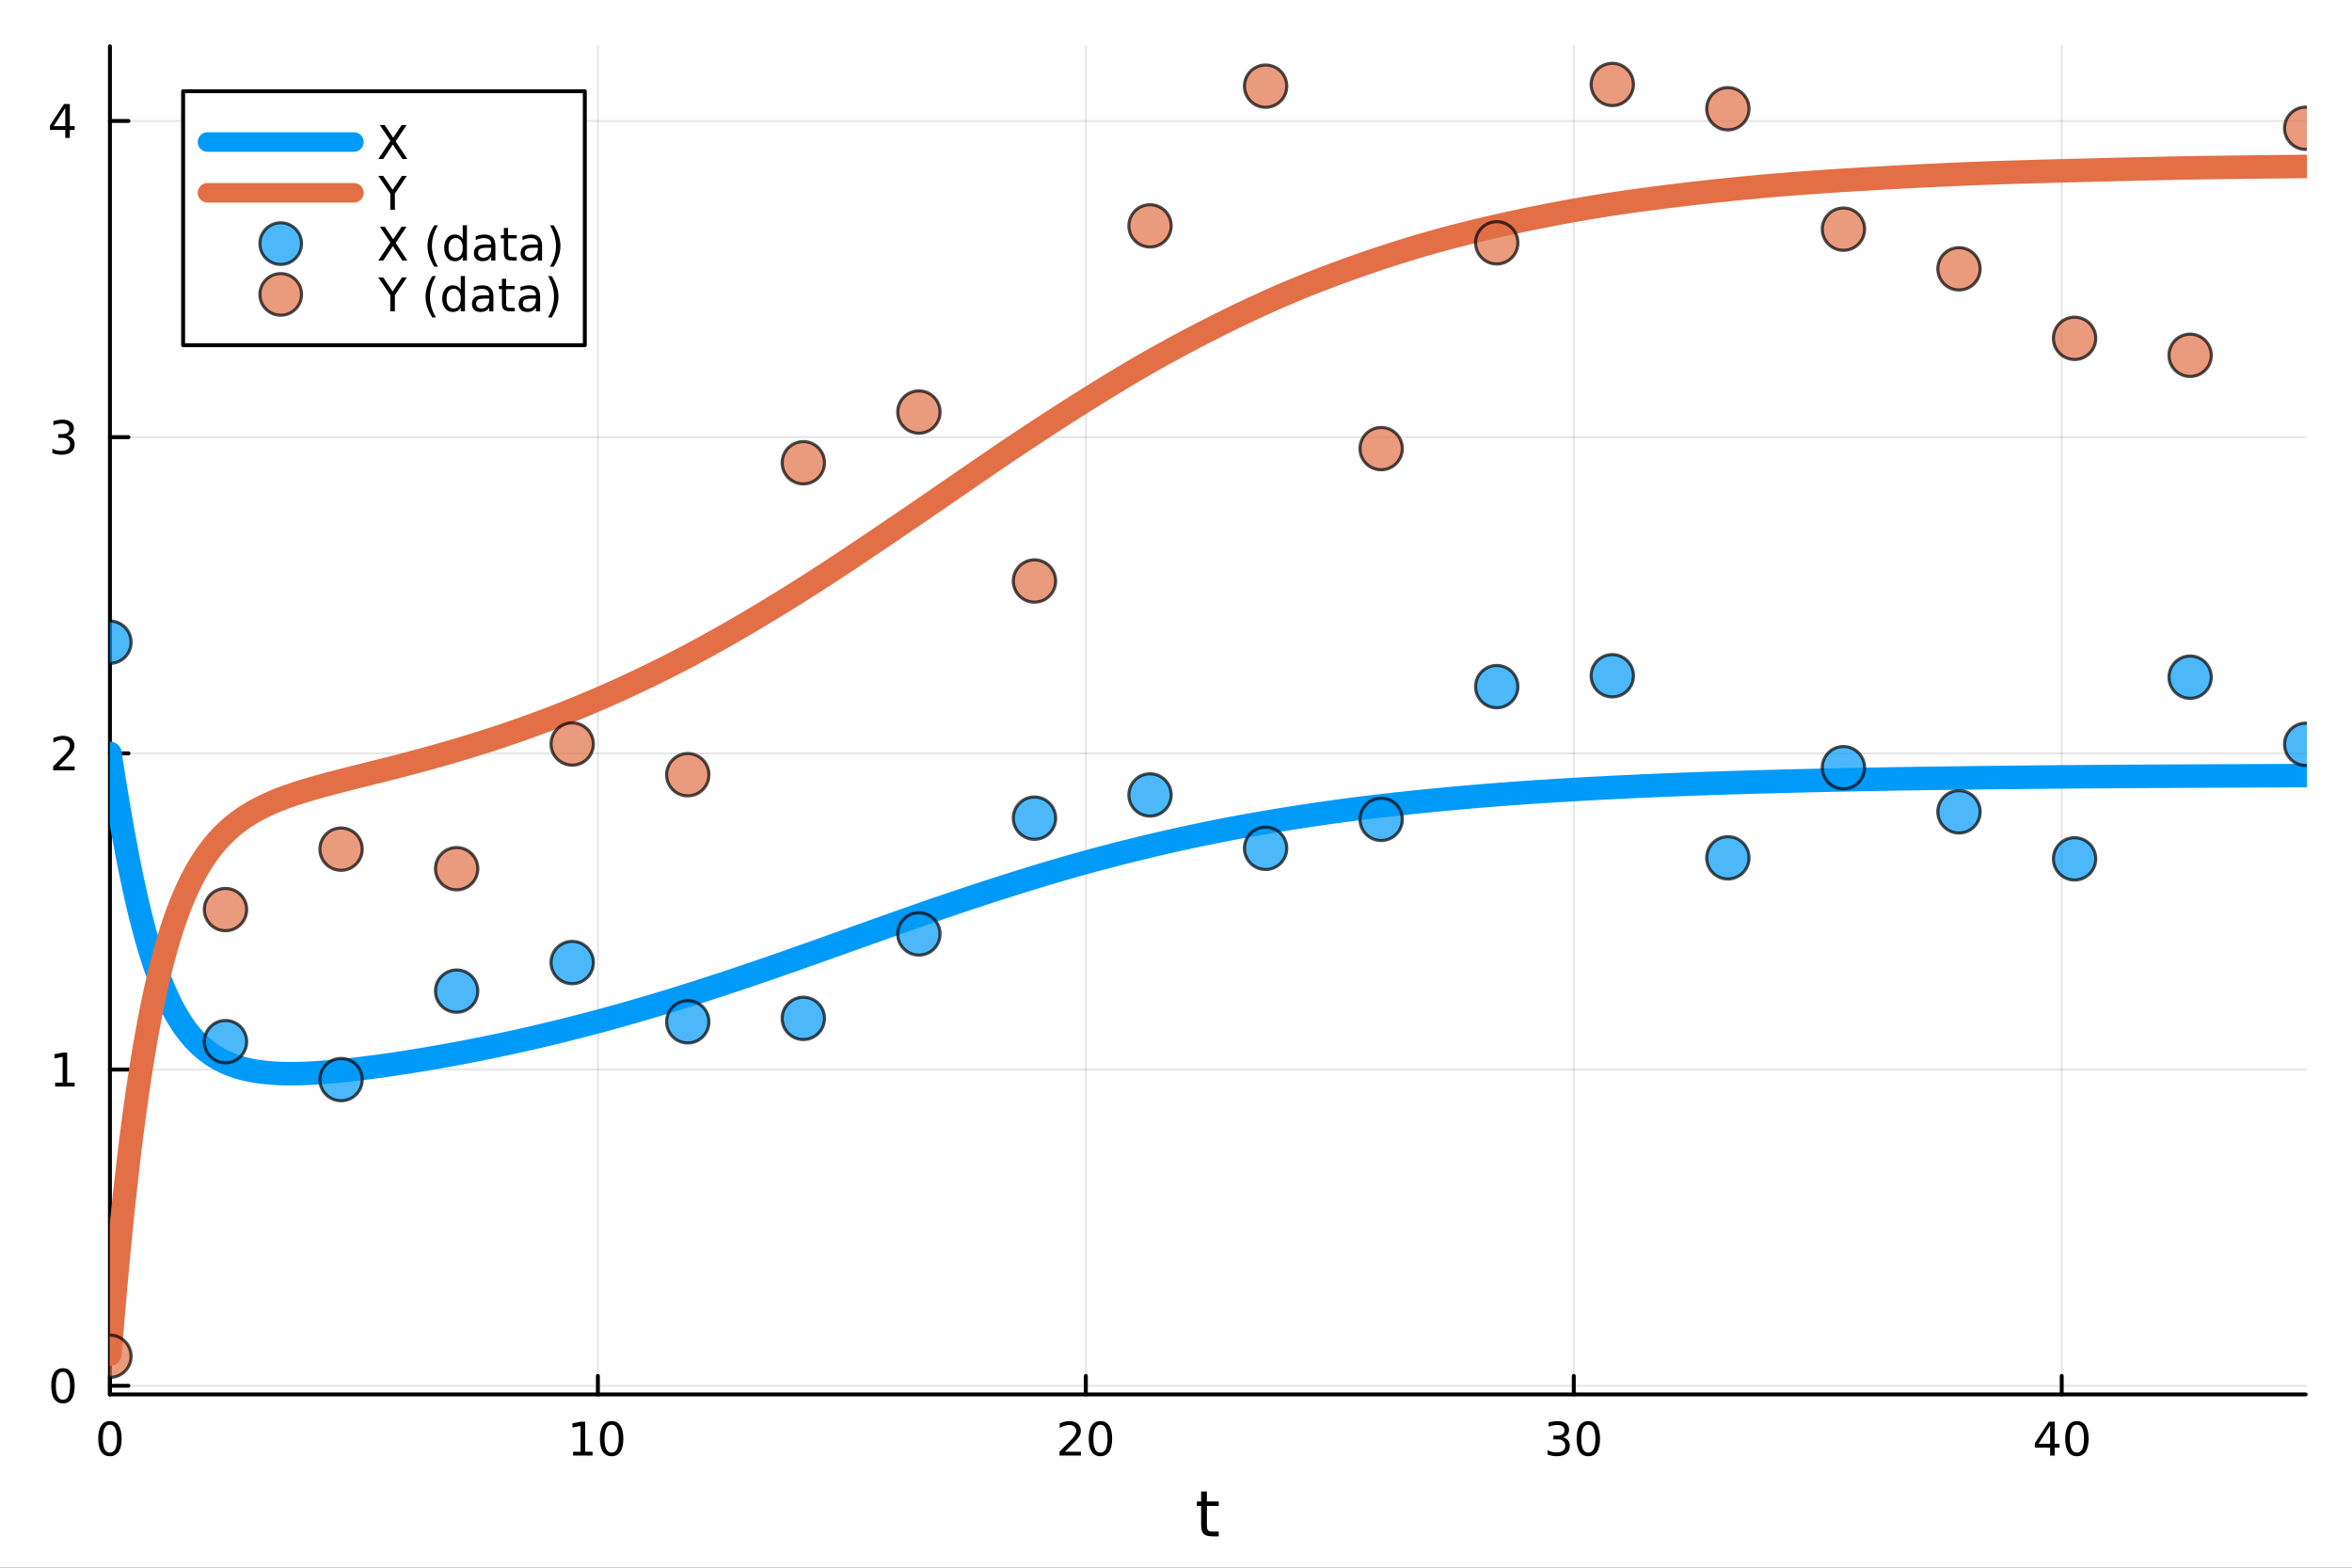 <?xml version="1.0" encoding="utf-8"?>
<svg xmlns="http://www.w3.org/2000/svg" xmlns:xlink="http://www.w3.org/1999/xlink" width="600" height="400" viewBox="0 0 2400 1600">
<rect x="0" y="0" width="2400" height="1600" fill="#333333" stroke="none"/>
<defs>
  <clipPath id="clip430">
    <rect x="0" y="0" width="2400" height="1600"/>
  </clipPath>
</defs>
<path clip-path="url(#clip430)" d="M0 1600 L2400 1600 L2400 0 L0 0  Z" fill="#ffffff" fill-rule="evenodd" fill-opacity="1"/>
<defs>
  <clipPath id="clip431">
    <rect x="480" y="0" width="1681" height="1600"/>
  </clipPath>
</defs>
<path clip-path="url(#clip430)" d="M112.177 1423.18 L2352.76 1423.18 L2352.76 47.244 L112.177 47.244  Z" fill="#ffffff" fill-rule="evenodd" fill-opacity="1"/>
<defs>
  <clipPath id="clip432">
    <rect x="112" y="47" width="2242" height="1377"/>
  </clipPath>
</defs>
<polyline clip-path="url(#clip432)" style="stroke:#000000; stroke-linecap:round; stroke-linejoin:round; stroke-width:2; stroke-opacity:0.1; fill:none" points="112.177,1423.18 112.177,47.244 "/>
<polyline clip-path="url(#clip432)" style="stroke:#000000; stroke-linecap:round; stroke-linejoin:round; stroke-width:2; stroke-opacity:0.1; fill:none" points="610.084,1423.18 610.084,47.244 "/>
<polyline clip-path="url(#clip432)" style="stroke:#000000; stroke-linecap:round; stroke-linejoin:round; stroke-width:2; stroke-opacity:0.1; fill:none" points="1107.99,1423.18 1107.99,47.244 "/>
<polyline clip-path="url(#clip432)" style="stroke:#000000; stroke-linecap:round; stroke-linejoin:round; stroke-width:2; stroke-opacity:0.1; fill:none" points="1605.9,1423.18 1605.9,47.244 "/>
<polyline clip-path="url(#clip432)" style="stroke:#000000; stroke-linecap:round; stroke-linejoin:round; stroke-width:2; stroke-opacity:0.1; fill:none" points="2103.8,1423.18 2103.8,47.244 "/>
<polyline clip-path="url(#clip432)" style="stroke:#000000; stroke-linecap:round; stroke-linejoin:round; stroke-width:2; stroke-opacity:0.1; fill:none" points="112.177,1414.33 2352.76,1414.33 "/>
<polyline clip-path="url(#clip432)" style="stroke:#000000; stroke-linecap:round; stroke-linejoin:round; stroke-width:2; stroke-opacity:0.1; fill:none" points="112.177,1091.62 2352.76,1091.62 "/>
<polyline clip-path="url(#clip432)" style="stroke:#000000; stroke-linecap:round; stroke-linejoin:round; stroke-width:2; stroke-opacity:0.1; fill:none" points="112.177,768.897 2352.76,768.897 "/>
<polyline clip-path="url(#clip432)" style="stroke:#000000; stroke-linecap:round; stroke-linejoin:round; stroke-width:2; stroke-opacity:0.1; fill:none" points="112.177,446.178 2352.76,446.178 "/>
<polyline clip-path="url(#clip432)" style="stroke:#000000; stroke-linecap:round; stroke-linejoin:round; stroke-width:2; stroke-opacity:0.1; fill:none" points="112.177,123.459 2352.76,123.459 "/>
<polyline clip-path="url(#clip430)" style="stroke:#000000; stroke-linecap:round; stroke-linejoin:round; stroke-width:4; stroke-opacity:1; fill:none" points="112.177,1423.18 2352.76,1423.18 "/>
<polyline clip-path="url(#clip430)" style="stroke:#000000; stroke-linecap:round; stroke-linejoin:round; stroke-width:4; stroke-opacity:1; fill:none" points="112.177,1423.18 112.177,1404.28 "/>
<polyline clip-path="url(#clip430)" style="stroke:#000000; stroke-linecap:round; stroke-linejoin:round; stroke-width:4; stroke-opacity:1; fill:none" points="610.084,1423.18 610.084,1404.28 "/>
<polyline clip-path="url(#clip430)" style="stroke:#000000; stroke-linecap:round; stroke-linejoin:round; stroke-width:4; stroke-opacity:1; fill:none" points="1107.99,1423.18 1107.99,1404.28 "/>
<polyline clip-path="url(#clip430)" style="stroke:#000000; stroke-linecap:round; stroke-linejoin:round; stroke-width:4; stroke-opacity:1; fill:none" points="1605.9,1423.18 1605.9,1404.28 "/>
<polyline clip-path="url(#clip430)" style="stroke:#000000; stroke-linecap:round; stroke-linejoin:round; stroke-width:4; stroke-opacity:1; fill:none" points="2103.8,1423.18 2103.8,1404.28 "/>
<path clip-path="url(#clip430)" d="M112.177 1454.1 Q108.566 1454.1 106.737 1457.66 Q104.932 1461.2 104.932 1468.33 Q104.932 1475.44 106.737 1479.01 Q108.566 1482.55 112.177 1482.55 Q115.811 1482.55 117.617 1479.01 Q119.446 1475.44 119.446 1468.33 Q119.446 1461.2 117.617 1457.66 Q115.811 1454.1 112.177 1454.1 M112.177 1450.39 Q117.987 1450.39 121.043 1455 Q124.122 1459.58 124.122 1468.33 Q124.122 1477.06 121.043 1481.67 Q117.987 1486.25 112.177 1486.25 Q106.367 1486.25 103.288 1481.67 Q100.233 1477.06 100.233 1468.33 Q100.233 1459.58 103.288 1455 Q106.367 1450.39 112.177 1450.39 Z" fill="#000000" fill-rule="nonzero" fill-opacity="1" /><path clip-path="url(#clip430)" d="M584.771 1481.64 L592.41 1481.64 L592.41 1455.28 L584.1 1456.95 L584.1 1452.69 L592.364 1451.02 L597.04 1451.02 L597.04 1481.64 L604.678 1481.64 L604.678 1485.58 L584.771 1485.58 L584.771 1481.64 Z" fill="#000000" fill-rule="nonzero" fill-opacity="1" /><path clip-path="url(#clip430)" d="M624.123 1454.1 Q620.512 1454.1 618.683 1457.66 Q616.878 1461.2 616.878 1468.33 Q616.878 1475.44 618.683 1479.01 Q620.512 1482.55 624.123 1482.55 Q627.757 1482.55 629.563 1479.01 Q631.391 1475.44 631.391 1468.33 Q631.391 1461.2 629.563 1457.66 Q627.757 1454.1 624.123 1454.1 M624.123 1450.39 Q629.933 1450.39 632.989 1455 Q636.067 1459.58 636.067 1468.33 Q636.067 1477.06 632.989 1481.67 Q629.933 1486.25 624.123 1486.25 Q618.313 1486.25 615.234 1481.67 Q612.178 1477.06 612.178 1468.33 Q612.178 1459.58 615.234 1455 Q618.313 1450.39 624.123 1450.39 Z" fill="#000000" fill-rule="nonzero" fill-opacity="1" /><path clip-path="url(#clip430)" d="M1086.76 1481.64 L1103.08 1481.64 L1103.08 1485.58 L1081.14 1485.58 L1081.14 1481.64 Q1083.8 1478.89 1088.38 1474.26 Q1092.99 1469.61 1094.17 1468.27 Q1096.42 1465.74 1097.3 1464.01 Q1098.2 1462.25 1098.2 1460.56 Q1098.2 1457.8 1096.25 1456.07 Q1094.33 1454.33 1091.23 1454.33 Q1089.03 1454.33 1086.58 1455.09 Q1084.15 1455.86 1081.37 1457.41 L1081.37 1452.69 Q1084.19 1451.55 1086.65 1450.97 Q1089.1 1450.39 1091.14 1450.39 Q1096.51 1450.39 1099.7 1453.08 Q1102.9 1455.77 1102.9 1460.26 Q1102.9 1462.39 1102.09 1464.31 Q1101.3 1466.2 1099.19 1468.8 Q1098.61 1469.47 1095.51 1472.69 Q1092.41 1475.88 1086.76 1481.64 Z" fill="#000000" fill-rule="nonzero" fill-opacity="1" /><path clip-path="url(#clip430)" d="M1122.9 1454.1 Q1119.29 1454.1 1117.46 1457.66 Q1115.65 1461.2 1115.65 1468.33 Q1115.65 1475.44 1117.46 1479.01 Q1119.29 1482.55 1122.9 1482.55 Q1126.53 1482.55 1128.34 1479.01 Q1130.17 1475.44 1130.17 1468.33 Q1130.17 1461.2 1128.34 1457.66 Q1126.53 1454.1 1122.9 1454.1 M1122.9 1450.39 Q1128.71 1450.39 1131.76 1455 Q1134.84 1459.58 1134.84 1468.33 Q1134.84 1477.06 1131.76 1481.67 Q1128.71 1486.25 1122.9 1486.25 Q1117.09 1486.25 1114.01 1481.67 Q1110.95 1477.06 1110.95 1468.33 Q1110.95 1459.58 1114.01 1455 Q1117.09 1450.39 1122.9 1450.39 Z" fill="#000000" fill-rule="nonzero" fill-opacity="1" /><path clip-path="url(#clip430)" d="M1594.74 1466.95 Q1598.1 1467.66 1599.97 1469.93 Q1601.87 1472.2 1601.87 1475.53 Q1601.87 1480.65 1598.35 1483.45 Q1594.83 1486.25 1588.35 1486.25 Q1586.17 1486.25 1583.86 1485.81 Q1581.57 1485.39 1579.11 1484.54 L1579.11 1480.02 Q1581.06 1481.16 1583.37 1481.74 Q1585.69 1482.32 1588.21 1482.32 Q1592.61 1482.32 1594.9 1480.58 Q1597.22 1478.84 1597.22 1475.53 Q1597.22 1472.48 1595.06 1470.77 Q1592.93 1469.03 1589.11 1469.03 L1585.09 1469.03 L1585.09 1465.19 L1589.3 1465.19 Q1592.75 1465.19 1594.58 1463.82 Q1596.41 1462.43 1596.41 1459.84 Q1596.41 1457.18 1594.51 1455.77 Q1592.63 1454.33 1589.11 1454.33 Q1587.19 1454.33 1584.99 1454.75 Q1582.79 1455.16 1580.16 1456.04 L1580.16 1451.88 Q1582.82 1451.14 1585.13 1450.77 Q1587.47 1450.39 1589.53 1450.39 Q1594.85 1450.39 1597.96 1452.83 Q1601.06 1455.23 1601.06 1459.35 Q1601.06 1462.22 1599.41 1464.21 Q1597.77 1466.18 1594.74 1466.95 Z" fill="#000000" fill-rule="nonzero" fill-opacity="1" /><path clip-path="url(#clip430)" d="M1620.73 1454.1 Q1617.12 1454.1 1615.29 1457.66 Q1613.49 1461.2 1613.49 1468.33 Q1613.49 1475.44 1615.29 1479.01 Q1617.12 1482.55 1620.73 1482.55 Q1624.37 1482.55 1626.17 1479.01 Q1628 1475.44 1628 1468.33 Q1628 1461.2 1626.17 1457.66 Q1624.37 1454.1 1620.73 1454.1 M1620.73 1450.39 Q1626.54 1450.39 1629.6 1455 Q1632.68 1459.58 1632.68 1468.33 Q1632.68 1477.06 1629.6 1481.67 Q1626.54 1486.25 1620.73 1486.25 Q1614.92 1486.25 1611.85 1481.67 Q1608.79 1477.06 1608.79 1468.33 Q1608.79 1459.58 1611.85 1455 Q1614.92 1450.39 1620.73 1450.39 Z" fill="#000000" fill-rule="nonzero" fill-opacity="1" /><path clip-path="url(#clip430)" d="M2091.97 1455.09 L2080.17 1473.54 L2091.97 1473.54 L2091.97 1455.09 M2090.75 1451.02 L2096.63 1451.02 L2096.63 1473.54 L2101.56 1473.54 L2101.56 1477.43 L2096.63 1477.43 L2096.63 1485.58 L2091.97 1485.58 L2091.97 1477.43 L2076.37 1477.43 L2076.37 1472.92 L2090.75 1451.02 Z" fill="#000000" fill-rule="nonzero" fill-opacity="1" /><path clip-path="url(#clip430)" d="M2119.29 1454.1 Q2115.68 1454.1 2113.85 1457.66 Q2112.04 1461.2 2112.04 1468.33 Q2112.04 1475.44 2113.85 1479.01 Q2115.68 1482.55 2119.29 1482.55 Q2122.92 1482.55 2124.73 1479.01 Q2126.56 1475.44 2126.56 1468.33 Q2126.56 1461.2 2124.73 1457.66 Q2122.92 1454.1 2119.29 1454.1 M2119.29 1450.39 Q2125.1 1450.39 2128.15 1455 Q2131.23 1459.58 2131.23 1468.33 Q2131.23 1477.06 2128.15 1481.67 Q2125.1 1486.25 2119.29 1486.25 Q2113.48 1486.25 2110.4 1481.67 Q2107.34 1477.06 2107.34 1468.33 Q2107.34 1459.58 2110.4 1455 Q2113.48 1450.39 2119.29 1450.39 Z" fill="#000000" fill-rule="nonzero" fill-opacity="1" /><path clip-path="url(#clip430)" d="M1231.53 1522.27 L1231.53 1532.4 L1243.59 1532.4 L1243.59 1536.95 L1231.53 1536.95 L1231.53 1556.3 Q1231.53 1560.66 1232.71 1561.9 Q1233.91 1563.14 1237.58 1563.14 L1243.59 1563.14 L1243.59 1568.04 L1237.58 1568.04 Q1230.8 1568.04 1228.22 1565.53 Q1225.64 1562.98 1225.64 1556.3 L1225.64 1536.95 L1221.34 1536.95 L1221.34 1532.4 L1225.64 1532.4 L1225.64 1522.27 L1231.53 1522.27 Z" fill="#000000" fill-rule="nonzero" fill-opacity="1" /><polyline clip-path="url(#clip430)" style="stroke:#000000; stroke-linecap:round; stroke-linejoin:round; stroke-width:4; stroke-opacity:1; fill:none" points="112.177,1423.18 112.177,47.244 "/>
<polyline clip-path="url(#clip430)" style="stroke:#000000; stroke-linecap:round; stroke-linejoin:round; stroke-width:4; stroke-opacity:1; fill:none" points="112.177,1414.33 131.075,1414.33 "/>
<polyline clip-path="url(#clip430)" style="stroke:#000000; stroke-linecap:round; stroke-linejoin:round; stroke-width:4; stroke-opacity:1; fill:none" points="112.177,1091.62 131.075,1091.62 "/>
<polyline clip-path="url(#clip430)" style="stroke:#000000; stroke-linecap:round; stroke-linejoin:round; stroke-width:4; stroke-opacity:1; fill:none" points="112.177,768.897 131.075,768.897 "/>
<polyline clip-path="url(#clip430)" style="stroke:#000000; stroke-linecap:round; stroke-linejoin:round; stroke-width:4; stroke-opacity:1; fill:none" points="112.177,446.178 131.075,446.178 "/>
<polyline clip-path="url(#clip430)" style="stroke:#000000; stroke-linecap:round; stroke-linejoin:round; stroke-width:4; stroke-opacity:1; fill:none" points="112.177,123.459 131.075,123.459 "/>
<path clip-path="url(#clip430)" d="M64.233 1400.13 Q60.622 1400.13 58.793 1403.7 Q56.987 1407.24 56.987 1414.37 Q56.987 1421.48 58.793 1425.04 Q60.622 1428.58 64.233 1428.58 Q67.867 1428.58 69.673 1425.04 Q71.501 1421.48 71.501 1414.37 Q71.501 1407.24 69.673 1403.7 Q67.867 1400.13 64.233 1400.13 M64.233 1396.43 Q70.043 1396.43 73.099 1401.04 Q76.177 1405.62 76.177 1414.37 Q76.177 1423.1 73.099 1427.7 Q70.043 1432.29 64.233 1432.29 Q58.423 1432.29 55.344 1427.7 Q52.288 1423.1 52.288 1414.37 Q52.288 1405.62 55.344 1401.04 Q58.423 1396.43 64.233 1396.43 Z" fill="#000000" fill-rule="nonzero" fill-opacity="1" /><path clip-path="url(#clip430)" d="M56.27 1104.96 L63.909 1104.96 L63.909 1078.59 L55.599 1080.26 L55.599 1076 L63.862 1074.34 L68.538 1074.34 L68.538 1104.96 L76.177 1104.96 L76.177 1108.9 L56.27 1108.9 L56.27 1104.96 Z" fill="#000000" fill-rule="nonzero" fill-opacity="1" /><path clip-path="url(#clip430)" d="M59.858 782.241 L76.177 782.241 L76.177 786.177 L54.233 786.177 L54.233 782.241 Q56.895 779.487 61.478 774.857 Q66.085 770.205 67.265 768.862 Q69.51 766.339 70.39 764.603 Q71.293 762.843 71.293 761.154 Q71.293 758.399 69.349 756.663 Q67.427 754.927 64.325 754.927 Q62.126 754.927 59.673 755.691 Q57.242 756.455 54.464 758.006 L54.464 753.283 Q57.288 752.149 59.742 751.57 Q62.196 750.992 64.233 750.992 Q69.603 750.992 72.798 753.677 Q75.992 756.362 75.992 760.853 Q75.992 762.982 75.182 764.904 Q74.395 766.802 72.288 769.394 Q71.71 770.066 68.608 773.283 Q65.506 776.478 59.858 782.241 Z" fill="#000000" fill-rule="nonzero" fill-opacity="1" /><path clip-path="url(#clip430)" d="M69.048 444.824 Q72.404 445.541 74.279 447.81 Q76.177 450.078 76.177 453.412 Q76.177 458.527 72.659 461.328 Q69.14 464.129 62.659 464.129 Q60.483 464.129 58.168 463.689 Q55.876 463.273 53.423 462.416 L53.423 457.902 Q55.367 459.037 57.682 459.615 Q59.997 460.194 62.52 460.194 Q66.918 460.194 69.21 458.458 Q71.524 456.722 71.524 453.412 Q71.524 450.356 69.372 448.643 Q67.242 446.907 63.423 446.907 L59.395 446.907 L59.395 443.064 L63.608 443.064 Q67.057 443.064 68.885 441.699 Q70.714 440.31 70.714 437.717 Q70.714 435.055 68.816 433.643 Q66.941 432.208 63.423 432.208 Q61.501 432.208 59.302 432.625 Q57.103 433.041 54.464 433.921 L54.464 429.754 Q57.126 429.014 59.441 428.643 Q61.779 428.273 63.839 428.273 Q69.163 428.273 72.265 430.703 Q75.367 433.111 75.367 437.231 Q75.367 440.101 73.724 442.092 Q72.08 444.06 69.048 444.824 Z" fill="#000000" fill-rule="nonzero" fill-opacity="1" /><path clip-path="url(#clip430)" d="M66.594 110.253 L54.788 128.702 L66.594 128.702 L66.594 110.253 M65.367 106.179 L71.247 106.179 L71.247 128.702 L76.177 128.702 L76.177 132.591 L71.247 132.591 L71.247 140.739 L66.594 140.739 L66.594 132.591 L50.992 132.591 L50.992 128.077 L65.367 106.179 Z" fill="#000000" fill-rule="nonzero" fill-opacity="1" /><polyline clip-path="url(#clip432)" style="stroke:#009af9; stroke-linecap:round; stroke-linejoin:round; stroke-width:24; stroke-opacity:1; fill:none" points="112.177,768.897 114.42,783.265 116.663,797.295 118.906,810.979 121.148,824.304 123.391,837.257 125.634,849.826 127.877,861.996 130.12,873.759 132.363,885.105 134.605,896.028 136.848,906.527 139.091,916.6 141.334,926.249 143.577,935.48 145.819,944.298 148.062,952.712 150.305,960.732 152.548,968.367 154.791,975.631 157.034,982.536 159.276,989.095 161.519,995.322 163.762,1001.23 166.005,1006.83 168.248,1012.14 170.491,1017.17 172.733,1021.93 174.976,1026.44 177.219,1030.71 179.462,1034.75 181.705,1038.57 183.947,1042.18 186.19,1045.59 188.433,1048.81 190.676,1051.86 192.919,1054.74 195.162,1057.45 197.404,1060.02 199.647,1062.44 201.89,1064.72 204.133,1066.87 206.376,1068.9 208.619,1070.81 210.861,1072.62 213.104,1074.31 215.347,1075.91 217.59,1077.41 219.833,1078.82 222.075,1080.15 224.318,1081.39 226.561,1082.56 228.804,1083.66 231.047,1084.69 233.29,1085.65 235.532,1086.55 237.775,1087.39 240.018,1088.18 242.261,1088.91 244.504,1089.59 246.746,1090.22 248.989,1090.81 251.232,1091.35 253.475,1091.85 255.718,1092.32 257.961,1092.74 260.203,1093.14 262.446,1093.5 264.689,1093.82 266.932,1094.12 269.175,1094.39 271.418,1094.63 273.66,1094.84 275.903,1095.03 278.146,1095.19 280.389,1095.34 282.632,1095.46 284.874,1095.56 287.117,1095.64 289.36,1095.7 291.603,1095.74 293.846,1095.77 296.089,1095.78 298.331,1095.78 300.574,1095.76 302.817,1095.73 305.06,1095.68 307.303,1095.62 309.545,1095.55 311.788,1095.47 314.031,1095.37 316.274,1095.27 318.517,1095.15 320.76,1095.02 323.002,1094.89 325.245,1094.74 327.488,1094.59 329.731,1094.42 331.974,1094.25 334.217,1094.07 336.459,1093.89 338.702,1093.69 340.945,1093.49 343.188,1093.29 345.431,1093.07 347.673,1092.86 349.916,1092.63 352.159,1092.4 354.402,1092.16 356.645,1091.92 358.888,1091.67 361.13,1091.42 363.373,1091.16 365.616,1090.9 367.859,1090.63 370.102,1090.35 372.344,1090.08 374.587,1089.79 376.83,1089.51 379.073,1089.21 381.316,1088.92 383.559,1088.62 385.801,1088.32 388.044,1088.01 390.287,1087.7 392.53,1087.38 394.773,1087.07 397.016,1086.74 399.258,1086.42 401.501,1086.09 403.744,1085.76 405.987,1085.42 408.23,1085.08 410.472,1084.74 412.715,1084.4 414.958,1084.05 417.201,1083.7 419.444,1083.34 421.687,1082.98 423.929,1082.62 426.172,1082.26 428.415,1081.89 430.658,1081.52 432.901,1081.14 435.143,1080.76 437.386,1080.38 439.629,1080 441.872,1079.62 444.115,1079.23 446.358,1078.83 448.6,1078.44 450.843,1078.04 453.086,1077.64 455.329,1077.24 457.572,1076.83 459.815,1076.42 462.057,1076.01 464.3,1075.6 466.543,1075.18 468.786,1074.76 471.029,1074.33 473.271,1073.91 475.514,1073.48 477.757,1073.05 480,1072.61 482.243,1072.18 484.486,1071.74 486.728,1071.29 488.971,1070.85 491.214,1070.4 493.457,1069.95 495.7,1069.49 497.942,1069.04 500.185,1068.58 502.428,1068.11 504.671,1067.65 506.914,1067.18 509.157,1066.71 511.399,1066.23 513.642,1065.76 515.885,1065.28 518.128,1064.79 520.371,1064.31 522.614,1063.82 524.856,1063.33 527.099,1062.83 529.342,1062.34 531.585,1061.84 533.828,1061.33 536.07,1060.83 538.313,1060.32 540.556,1059.81 542.799,1059.3 545.042,1058.78 547.285,1058.26 549.527,1057.74 551.77,1057.21 554.013,1056.68 556.256,1056.15 558.499,1055.62 560.741,1055.08 562.984,1054.54 565.227,1054 567.47,1053.45 569.713,1052.91 571.956,1052.36 574.198,1051.8 576.441,1051.24 578.684,1050.69 580.927,1050.12 583.17,1049.56 585.413,1048.99 587.655,1048.42 589.898,1047.85 592.141,1047.27 594.384,1046.69 596.627,1046.11 598.869,1045.52 601.112,1044.94 603.355,1044.35 605.598,1043.75 607.841,1043.16 610.084,1042.56 612.326,1041.96 614.569,1041.35 616.812,1040.74 619.055,1040.13 621.298,1039.52 623.54,1038.91 625.783,1038.29 628.026,1037.67 630.269,1037.04 632.512,1036.42 634.755,1035.79 636.997,1035.16 639.24,1034.52 641.483,1033.88 643.726,1033.24 645.969,1032.6 648.212,1031.95 650.454,1031.31 652.697,1030.65 654.94,1030 657.183,1029.34 659.426,1028.68 661.668,1028.02 663.911,1027.35 666.154,1026.68 668.397,1026.01 670.64,1025.34 672.883,1024.66 675.125,1023.99 677.368,1023.31 679.611,1022.62 681.854,1021.94 684.097,1021.25 686.339,1020.56 688.582,1019.87 690.825,1019.17 693.068,1018.47 695.311,1017.78 697.554,1017.07 699.796,1016.37 702.039,1015.67 704.282,1014.96 706.525,1014.25 708.768,1013.54 711.011,1012.82 713.253,1012.11 715.496,1011.39 717.739,1010.67 719.982,1009.95 722.225,1009.22 724.467,1008.5 726.71,1007.77 728.953,1007.04 731.196,1006.31 733.439,1005.57 735.682,1004.84 737.924,1004.1 740.167,1003.36 742.41,1002.62 744.653,1001.87 746.896,1001.13 749.138,1000.38 751.381,999.634 753.624,998.884 755.867,998.131 758.11,997.377 760.353,996.621 762.595,995.863 764.838,995.103 767.081,994.342 769.324,993.578 771.567,992.813 773.81,992.045 776.052,991.276 778.295,990.505 780.538,989.732 782.781,988.958 785.024,988.181 787.266,987.404 789.509,986.625 791.752,985.844 793.995,985.062 796.238,984.279 798.481,983.495 800.723,982.71 802.966,981.923 805.209,981.136 807.452,980.347 809.695,979.558 811.938,978.768 814.18,977.977 816.423,977.185 818.666,976.393 820.909,975.599 823.152,974.806 825.394,974.011 827.637,973.216 829.88,972.421 832.123,971.625 834.366,970.829 836.609,970.032 838.851,969.235 841.094,968.438 843.337,967.64 845.58,966.843 847.823,966.044 850.065,965.246 852.308,964.448 854.551,963.649 856.794,962.851 859.037,962.052 861.28,961.253 863.522,960.454 865.765,959.656 868.008,958.857 870.251,958.058 872.494,957.259 874.737,956.46 876.979,955.662 879.222,954.863 881.465,954.065 883.708,953.266 885.951,952.468 888.193,951.67 890.436,950.871 892.679,950.073 894.922,949.276 897.165,948.478 899.408,947.68 901.65,946.882 903.893,946.085 906.136,945.288 908.379,944.491 910.622,943.694 912.864,942.898 915.107,942.102 917.35,941.307 919.593,940.513 921.836,939.719 924.079,938.927 926.321,938.135 928.564,937.344 930.807,936.555 933.05,935.766 935.293,934.979 937.536,934.193 939.778,933.408 942.021,932.624 944.264,931.843 946.507,931.062 948.75,930.283 950.992,929.506 953.235,928.73 955.478,927.956 957.721,927.184 959.964,926.413 962.207,925.644 964.449,924.877 966.692,924.112 968.935,923.349 971.178,922.587 973.421,921.828 975.663,921.07 977.906,920.315 980.149,919.561 982.392,918.81 984.635,918.06 986.878,917.313 989.12,916.567 991.363,915.824 993.606,915.082 995.849,914.343 998.092,913.605 1000.33,912.87 1002.58,912.137 1004.82,911.405 1007.06,910.676 1009.31,909.948 1011.55,909.223 1013.79,908.5 1016.03,907.778 1018.28,907.059 1020.52,906.341 1022.76,905.625 1025.01,904.911 1027.25,904.199 1029.49,903.488 1031.73,902.78 1033.98,902.073 1036.22,901.367 1038.46,900.664 1040.71,899.962 1042.95,899.263 1045.19,898.565 1047.43,897.87 1049.68,897.177 1051.92,896.487 1054.16,895.799 1056.41,895.114 1058.65,894.431 1060.89,893.75 1063.13,893.073 1065.38,892.397 1067.62,891.725 1069.86,891.055 1072.1,890.389 1074.35,889.725 1076.59,889.063 1078.83,888.405 1081.08,887.75 1083.32,887.097 1085.56,886.448 1087.8,885.802 1090.05,885.158 1092.29,884.518 1094.53,883.881 1096.78,883.247 1099.02,882.616 1101.26,881.988 1103.5,881.363 1105.75,880.741 1107.99,880.122 1110.23,879.507 1112.48,878.895 1114.72,878.285 1116.96,877.679 1119.2,877.076 1121.45,876.476 1123.69,875.879 1125.93,875.286 1128.18,874.695 1130.42,874.107 1132.66,873.523 1134.9,872.941 1137.15,872.362 1139.39,871.786 1141.63,871.213 1143.88,870.643 1146.12,870.076 1148.36,869.512 1150.6,868.95 1152.85,868.391 1155.09,867.835 1157.33,867.282 1159.57,866.731 1161.82,866.182 1164.06,865.636 1166.3,865.093 1168.55,864.551 1170.79,864.012 1173.03,863.476 1175.27,862.942 1177.52,862.411 1179.76,861.882 1182,861.356 1184.25,860.833 1186.49,860.312 1188.73,859.795 1190.97,859.28 1193.22,858.768 1195.46,858.259 1197.7,857.753 1199.95,857.25 1202.19,856.75 1204.43,856.253 1206.67,855.759 1208.92,855.268 1211.16,854.78 1213.4,854.295 1215.65,853.813 1217.89,853.334 1220.13,852.858 1222.37,852.385 1224.62,851.916 1226.86,851.45 1229.1,850.986 1231.35,850.526 1233.59,850.069 1235.83,849.615 1238.07,849.164 1240.32,848.716 1242.56,848.272 1244.8,847.83 1247.04,847.392 1249.29,846.956 1251.53,846.524 1253.77,846.094 1256.02,845.668 1258.26,845.244 1260.5,844.824 1262.74,844.406 1264.99,843.992 1267.23,843.58 1269.47,843.171 1271.72,842.765 1273.96,842.362 1276.2,841.962 1278.44,841.564 1280.69,841.169 1282.93,840.776 1285.17,840.387 1287.42,839.999 1289.66,839.615 1291.9,839.233 1294.14,838.853 1296.39,838.475 1298.63,838.1 1300.87,837.728 1303.12,837.357 1305.36,836.989 1307.6,836.622 1309.84,836.258 1312.09,835.896 1314.33,835.536 1316.57,835.177 1318.82,834.821 1321.06,834.467 1323.3,834.115 1325.54,833.766 1327.79,833.419 1330.03,833.074 1332.27,832.731 1334.51,832.391 1336.76,832.054 1339,831.718 1341.24,831.385 1343.49,831.054 1345.73,830.726 1347.97,830.4 1350.21,830.076 1352.46,829.755 1354.7,829.437 1356.94,829.12 1359.19,828.806 1361.43,828.495 1363.67,828.186 1365.91,827.879 1368.16,827.575 1370.4,827.273 1372.64,826.973 1374.89,826.676 1377.13,826.381 1379.37,826.089 1381.61,825.799 1383.86,825.511 1386.1,825.226 1388.34,824.943 1390.59,824.662 1392.83,824.384 1395.07,824.108 1397.31,823.834 1399.56,823.563 1401.8,823.293 1404.04,823.026 1406.29,822.761 1408.53,822.499 1410.77,822.238 1413.01,821.98 1415.26,821.723 1417.5,821.469 1419.74,821.217 1421.98,820.967 1424.23,820.719 1426.47,820.472 1428.71,820.228 1430.96,819.986 1433.2,819.746 1435.44,819.507 1437.68,819.27 1439.93,819.035 1442.17,818.802 1444.41,818.571 1446.66,818.341 1448.9,818.112 1451.14,817.886 1453.38,817.661 1455.63,817.437 1457.87,817.215 1460.11,816.994 1462.36,816.775 1464.6,816.557 1466.84,816.34 1469.08,816.125 1471.33,815.911 1473.57,815.698 1475.81,815.487 1478.06,815.278 1480.3,815.07 1482.54,814.864 1484.78,814.659 1487.03,814.456 1489.27,814.254 1491.51,814.054 1493.76,813.855 1496,813.658 1498.24,813.463 1500.48,813.269 1502.73,813.076 1504.97,812.885 1507.21,812.696 1509.46,812.509 1511.7,812.323 1513.94,812.138 1516.18,811.955 1518.43,811.774 1520.67,811.594 1522.91,811.416 1525.15,811.239 1527.4,811.064 1529.64,810.89 1531.88,810.718 1534.13,810.547 1536.37,810.378 1538.61,810.211 1540.85,810.045 1543.1,809.88 1545.34,809.717 1547.58,809.556 1549.83,809.396 1552.07,809.237 1554.31,809.08 1556.55,808.924 1558.8,808.769 1561.04,808.617 1563.28,808.465 1565.53,808.315 1567.77,808.166 1570.01,808.018 1572.25,807.872 1574.5,807.727 1576.74,807.584 1578.98,807.442 1581.23,807.301 1583.47,807.161 1585.71,807.022 1587.95,806.885 1590.2,806.749 1592.44,806.614 1594.68,806.48 1596.93,806.347 1599.17,806.216 1601.41,806.085 1603.65,805.956 1605.9,805.827 1608.14,805.7 1610.38,805.573 1612.62,805.447 1614.87,805.323 1617.11,805.199 1619.35,805.076 1621.6,804.954 1623.84,804.833 1626.08,804.712 1628.32,804.593 1630.57,804.474 1632.81,804.355 1635.05,804.238 1637.3,804.121 1639.54,804.005 1641.78,803.889 1644.02,803.775 1646.27,803.661 1648.51,803.549 1650.75,803.437 1653,803.326 1655.24,803.216 1657.48,803.107 1659.72,802.999 1661.97,802.891 1664.21,802.785 1666.45,802.679 1668.7,802.575 1670.94,802.471 1673.18,802.368 1675.42,802.266 1677.67,802.165 1679.91,802.064 1682.15,801.965 1684.4,801.867 1686.64,801.769 1688.88,801.672 1691.12,801.577 1693.37,801.482 1695.61,801.388 1697.85,801.294 1700.09,801.202 1702.34,801.111 1704.58,801.02 1706.82,800.93 1709.07,800.842 1711.31,800.754 1713.55,800.667 1715.79,800.58 1718.04,800.495 1720.28,800.41 1722.52,800.326 1724.77,800.244 1727.01,800.161 1729.25,800.08 1731.49,800 1733.74,799.92 1735.98,799.841 1738.22,799.763 1740.47,799.685 1742.71,799.609 1744.95,799.533 1747.19,799.458 1749.44,799.383 1751.68,799.309 1753.92,799.236 1756.17,799.164 1758.41,799.092 1760.65,799.021 1762.89,798.951 1765.14,798.882 1767.38,798.813 1769.62,798.744 1771.87,798.676 1774.11,798.609 1776.35,798.543 1778.59,798.477 1780.84,798.411 1783.08,798.346 1785.32,798.282 1787.56,798.218 1789.81,798.155 1792.05,798.092 1794.29,798.029 1796.54,797.967 1798.78,797.906 1801.02,797.845 1803.26,797.784 1805.51,797.723 1807.75,797.663 1809.99,797.604 1812.24,797.544 1814.48,797.485 1816.72,797.427 1818.96,797.368 1821.21,797.31 1823.45,797.252 1825.69,797.195 1827.94,797.138 1830.18,797.081 1832.42,797.025 1834.66,796.969 1836.91,796.913 1839.15,796.858 1841.39,796.804 1843.64,796.75 1845.88,796.696 1848.12,796.643 1850.36,796.59 1852.61,796.538 1854.85,796.486 1857.09,796.434 1859.34,796.383 1861.58,796.333 1863.82,796.282 1866.06,796.233 1868.31,796.184 1870.55,796.135 1872.79,796.086 1875.03,796.039 1877.28,795.991 1879.52,795.944 1881.76,795.898 1884.01,795.852 1886.25,795.806 1888.49,795.761 1890.73,795.717 1892.98,795.673 1895.22,795.629 1897.46,795.586 1899.71,795.543 1901.95,795.501 1904.19,795.459 1906.43,795.417 1908.68,795.376 1910.92,795.336 1913.16,795.296 1915.41,795.256 1917.65,795.217 1919.89,795.178 1922.13,795.14 1924.38,795.102 1926.62,795.064 1928.86,795.027 1931.11,794.991 1933.35,794.954 1935.59,794.918 1937.83,794.883 1940.08,794.848 1942.32,794.813 1944.56,794.779 1946.81,794.745 1949.05,794.711 1951.29,794.678 1953.53,794.645 1955.78,794.613 1958.02,794.581 1960.26,794.549 1962.5,794.517 1964.75,794.486 1966.99,794.455 1969.23,794.425 1971.48,794.394 1973.72,794.364 1975.96,794.335 1978.2,794.305 1980.45,794.276 1982.69,794.247 1984.93,794.218 1987.18,794.189 1989.42,794.161 1991.66,794.133 1993.9,794.105 1996.15,794.077 1998.39,794.05 2000.63,794.022 2002.88,793.995 2005.12,793.968 2007.36,793.941 2009.6,793.914 2011.85,793.887 2014.09,793.86 2016.33,793.834 2018.58,793.807 2020.82,793.78 2023.06,793.754 2025.3,793.727 2027.55,793.701 2029.79,793.674 2032.03,793.648 2034.28,793.622 2036.52,793.596 2038.76,793.57 2041,793.544 2043.25,793.518 2045.49,793.493 2047.73,793.467 2049.97,793.442 2052.22,793.417 2054.46,793.392 2056.7,793.367 2058.95,793.342 2061.19,793.318 2063.43,793.294 2065.67,793.27 2067.92,793.246 2070.16,793.222 2072.4,793.199 2074.65,793.176 2076.89,793.153 2079.13,793.13 2081.37,793.108 2083.62,793.086 2085.86,793.064 2088.1,793.042 2090.35,793.021 2092.59,792.999 2094.83,792.978 2097.07,792.958 2099.32,792.937 2101.56,792.917 2103.8,792.897 2106.05,792.877 2108.29,792.858 2110.53,792.839 2112.77,792.82 2115.02,792.801 2117.26,792.783 2119.5,792.764 2121.75,792.747 2123.99,792.729 2126.23,792.712 2128.47,792.695 2130.72,792.678 2132.96,792.661 2135.2,792.645 2137.45,792.629 2139.69,792.613 2141.93,792.597 2144.17,792.582 2146.42,792.567 2148.66,792.552 2150.9,792.538 2153.14,792.523 2155.39,792.509 2157.63,792.495 2159.87,792.481 2162.12,792.468 2164.36,792.455 2166.6,792.442 2168.84,792.429 2171.09,792.416 2173.33,792.403 2175.57,792.391 2177.82,792.379 2180.06,792.367 2182.3,792.355 2184.54,792.344 2186.79,792.332 2189.03,792.321 2191.27,792.309 2193.52,792.298 2195.76,792.287 2198,792.276 2200.24,792.266 2202.49,792.255 2204.73,792.244 2206.97,792.234 2209.22,792.223 2211.46,792.213 2213.7,792.202 2215.94,792.192 2218.19,792.182 2220.43,792.171 2222.67,792.161 2224.92,792.15 2227.16,792.14 2229.4,792.13 2231.64,792.119 2233.89,792.109 2236.13,792.098 2238.37,792.087 2240.61,792.077 2242.86,792.066 2245.1,792.055 2247.34,792.043 2249.59,792.032 2251.83,792.021 2254.07,792.009 2256.31,791.997 2258.56,791.986 2260.8,791.974 2263.04,791.963 2265.29,791.952 2267.53,791.941 2269.77,791.93 2272.01,791.919 2274.26,791.909 2276.5,791.898 2278.74,791.888 2280.99,791.878 2283.23,791.867 2285.47,791.857 2287.71,791.848 2289.96,791.838 2292.2,791.828 2294.44,791.818 2296.69,791.809 2298.93,791.799 2301.17,791.79 2303.41,791.781 2305.66,791.772 2307.9,791.763 2310.14,791.754 2312.39,791.745 2314.63,791.736 2316.87,791.728 2319.11,791.719 2321.36,791.711 2323.6,791.703 2325.84,791.694 2328.08,791.686 2330.33,791.678 2332.57,791.67 2334.81,791.662 2337.06,791.654 2339.3,791.646 2341.54,791.639 2343.78,791.631 2346.03,791.624 2348.27,791.616 2350.51,791.609 2352.76,791.601 "/>
<polyline clip-path="url(#clip432)" style="stroke:#e26f46; stroke-linecap:round; stroke-linejoin:round; stroke-width:24; stroke-opacity:1; fill:none" points="112.177,1382.06 114.42,1354.35 116.663,1327.9 118.906,1302.65 121.148,1278.56 123.391,1255.59 125.634,1233.71 127.877,1212.86 130.12,1193.01 132.363,1174.11 134.605,1156.14 136.848,1139.04 139.091,1122.78 141.334,1107.32 143.577,1092.62 145.819,1078.66 148.062,1065.38 150.305,1052.78 152.548,1040.8 154.791,1029.41 157.034,1018.6 159.276,1008.33 161.519,998.571 163.762,989.3 166.005,980.492 168.248,972.123 170.491,964.171 172.733,956.614 174.976,949.432 177.219,942.604 179.462,936.113 181.705,929.941 183.947,924.073 186.19,918.492 188.433,913.183 190.676,908.132 192.919,903.326 195.162,898.752 197.404,894.396 199.647,890.248 201.89,886.296 204.133,882.531 206.376,878.943 208.619,875.523 210.861,872.263 213.104,869.153 215.347,866.186 217.59,863.354 219.833,860.651 222.075,858.068 224.318,855.6 226.561,853.24 228.804,850.982 231.047,848.822 233.29,846.754 235.532,844.773 237.775,842.876 240.018,841.058 242.261,839.314 244.504,837.641 246.746,836.035 248.989,834.492 251.232,833.008 253.475,831.581 255.718,830.206 257.961,828.882 260.203,827.605 262.446,826.373 264.689,825.183 266.932,824.033 269.175,822.922 271.418,821.847 273.66,820.806 275.903,819.798 278.146,818.82 280.389,817.872 282.632,816.95 284.874,816.054 287.117,815.182 289.36,814.333 291.603,813.505 293.846,812.697 296.089,811.907 298.331,811.134 300.574,810.378 302.817,809.637 305.06,808.91 307.303,808.198 309.545,807.499 311.788,806.812 314.031,806.136 316.274,805.472 318.517,804.817 320.76,804.172 323.002,803.535 325.245,802.907 327.488,802.286 329.731,801.672 331.974,801.065 334.217,800.463 336.459,799.866 338.702,799.273 340.945,798.685 343.188,798.101 345.431,797.52 347.673,796.942 349.916,796.366 352.159,795.794 354.402,795.224 356.645,794.656 358.888,794.089 361.13,793.524 363.373,792.961 365.616,792.399 367.859,791.837 370.102,791.276 372.344,790.716 374.587,790.156 376.83,789.595 379.073,789.034 381.316,788.473 383.559,787.911 385.801,787.348 388.044,786.784 390.287,786.219 392.53,785.652 394.773,785.083 397.016,784.513 399.258,783.94 401.501,783.366 403.744,782.79 405.987,782.211 408.23,781.631 410.472,781.048 412.715,780.463 414.958,779.875 417.201,779.285 419.444,778.693 421.687,778.098 423.929,777.5 426.172,776.9 428.415,776.296 430.658,775.69 432.901,775.081 435.143,774.469 437.386,773.853 439.629,773.235 441.872,772.613 444.115,771.987 446.358,771.359 448.6,770.726 450.843,770.09 453.086,769.451 455.329,768.807 457.572,768.16 459.815,767.508 462.057,766.853 464.3,766.194 466.543,765.531 468.786,764.864 471.029,764.194 473.271,763.519 475.514,762.84 477.757,762.157 480,761.47 482.243,760.779 484.486,760.084 486.728,759.384 488.971,758.681 491.214,757.973 493.457,757.261 495.7,756.545 497.942,755.824 500.185,755.1 502.428,754.37 504.671,753.637 506.914,752.899 509.157,752.156 511.399,751.409 513.642,750.658 515.885,749.902 518.128,749.141 520.371,748.376 522.614,747.606 524.856,746.831 527.099,746.052 529.342,745.268 531.585,744.479 533.828,743.686 536.07,742.887 538.313,742.084 540.556,741.276 542.799,740.463 545.042,739.645 547.285,738.822 549.527,737.995 551.77,737.162 554.013,736.325 556.256,735.483 558.499,734.636 560.741,733.784 562.984,732.927 565.227,732.065 567.47,731.198 569.713,730.326 571.956,729.448 574.198,728.566 576.441,727.679 578.684,726.786 580.927,725.888 583.17,724.986 585.413,724.078 587.655,723.165 589.898,722.246 592.141,721.323 594.384,720.394 596.627,719.46 598.869,718.521 601.112,717.577 603.355,716.627 605.598,715.672 607.841,714.712 610.084,713.747 612.326,712.776 614.569,711.801 616.812,710.819 619.055,709.833 621.298,708.841 623.54,707.845 625.783,706.842 628.026,705.835 630.269,704.822 632.512,703.804 634.755,702.781 636.997,701.752 639.24,700.719 641.483,699.68 643.726,698.635 645.969,697.586 648.212,696.532 650.454,695.474 652.697,694.41 654.94,693.341 657.183,692.267 659.426,691.189 661.668,690.105 663.911,689.016 666.154,687.921 668.397,686.821 670.64,685.716 672.883,684.606 675.125,683.49 677.368,682.369 679.611,681.243 681.854,680.111 684.097,678.974 686.339,677.831 688.582,676.682 690.825,675.528 693.068,674.369 695.311,673.204 697.554,672.034 699.796,670.858 702.039,669.676 704.282,668.489 706.525,667.297 708.768,666.099 711.011,664.896 713.253,663.687 715.496,662.473 717.739,661.253 719.982,660.028 722.225,658.798 724.467,657.562 726.71,656.321 728.953,655.075 731.196,653.824 733.439,652.567 735.682,651.305 737.924,650.039 740.167,648.767 742.41,647.491 744.653,646.209 746.896,644.923 749.138,643.632 751.381,642.337 753.624,641.037 755.867,639.732 758.11,638.423 760.353,637.109 762.595,635.791 764.838,634.469 767.081,633.143 769.324,631.813 771.567,630.479 773.81,629.141 776.052,627.8 778.295,626.455 780.538,625.106 782.781,623.753 785.024,622.397 787.266,621.037 789.509,619.672 791.752,618.304 793.995,616.932 796.238,615.556 798.481,614.176 800.723,612.792 802.966,611.404 805.209,610.011 807.452,608.615 809.695,607.215 811.938,605.811 814.18,604.402 816.423,602.99 818.666,601.574 820.909,600.154 823.152,598.73 825.394,597.302 827.637,595.87 829.88,594.434 832.123,592.995 834.366,591.552 836.609,590.105 838.851,588.654 841.094,587.2 843.337,585.742 845.58,584.281 847.823,582.817 850.065,581.349 852.308,579.878 854.551,578.403 856.794,576.926 859.037,575.446 861.28,573.962 863.522,572.476 865.765,570.987 868.008,569.495 870.251,568.001 872.494,566.504 874.737,565.005 876.979,563.503 879.222,562 881.465,560.494 883.708,558.987 885.951,557.478 888.193,555.967 890.436,554.454 892.679,552.94 894.922,551.425 897.165,549.909 899.408,548.392 901.65,546.874 903.893,545.356 906.136,543.836 908.379,542.316 910.622,540.796 912.864,539.274 915.107,537.752 917.35,536.229 919.593,534.705 921.836,533.18 924.079,531.654 926.321,530.127 928.564,528.599 930.807,527.07 933.05,525.54 935.293,524.01 937.536,522.478 939.778,520.945 942.021,519.411 944.264,517.876 946.507,516.34 948.75,514.803 950.992,513.265 953.235,511.727 955.478,510.187 957.721,508.647 959.964,507.107 962.207,505.565 964.449,504.023 966.692,502.48 968.935,500.937 971.178,499.394 973.421,497.85 975.663,496.306 977.906,494.762 980.149,493.218 982.392,491.674 984.635,490.13 986.878,488.586 989.12,487.043 991.363,485.5 993.606,483.958 995.849,482.416 998.092,480.876 1000.33,479.336 1002.58,477.798 1004.82,476.261 1007.06,474.725 1009.31,473.191 1011.55,471.658 1013.79,470.128 1016.03,468.6 1018.28,467.074 1020.52,465.55 1022.76,464.029 1025.01,462.511 1027.25,460.996 1029.49,459.484 1031.73,457.975 1033.98,456.47 1036.22,454.969 1038.46,453.472 1040.71,451.977 1042.95,450.486 1045.19,448.998 1047.43,447.513 1049.68,446.031 1051.92,444.552 1054.16,443.075 1056.41,441.602 1058.65,440.131 1060.89,438.663 1063.13,437.198 1065.38,435.735 1067.62,434.275 1069.86,432.818 1072.1,431.363 1074.35,429.911 1076.59,428.462 1078.83,427.015 1081.08,425.571 1083.32,424.13 1085.56,422.691 1087.8,421.255 1090.05,419.822 1092.29,418.391 1094.53,416.963 1096.78,415.538 1099.02,414.116 1101.26,412.697 1103.5,411.28 1105.75,409.867 1107.99,408.456 1110.23,407.049 1112.48,405.645 1114.72,404.244 1116.96,402.846 1119.2,401.452 1121.45,400.061 1123.69,398.674 1125.93,397.29 1128.18,395.911 1130.42,394.535 1132.66,393.163 1134.9,391.795 1137.15,390.431 1139.39,389.071 1141.63,387.716 1143.88,386.365 1146.12,385.02 1148.36,383.678 1150.6,382.342 1152.85,381.011 1155.09,379.685 1157.33,378.365 1159.57,377.05 1161.82,375.741 1164.06,374.437 1166.3,373.14 1168.55,371.849 1170.79,370.564 1173.03,369.285 1175.27,368.013 1177.52,366.746 1179.76,365.485 1182,364.23 1184.25,362.979 1186.49,361.735 1188.73,360.495 1190.97,359.261 1193.22,358.032 1195.46,356.808 1197.7,355.589 1199.95,354.376 1202.19,353.167 1204.43,351.962 1206.67,350.763 1208.92,349.568 1211.16,348.378 1213.4,347.193 1215.65,346.013 1217.89,344.837 1220.13,343.665 1222.37,342.498 1224.62,341.336 1226.86,340.178 1229.1,339.025 1231.35,337.876 1233.59,336.732 1235.83,335.592 1238.07,334.456 1240.32,333.325 1242.56,332.199 1244.8,331.077 1247.04,329.96 1249.29,328.848 1251.53,327.739 1253.77,326.636 1256.02,325.537 1258.26,324.443 1260.5,323.354 1262.74,322.27 1264.99,321.19 1267.23,320.115 1269.47,319.045 1271.72,317.981 1273.96,316.921 1276.2,315.866 1278.44,314.817 1280.69,313.773 1282.93,312.735 1285.17,311.701 1287.42,310.674 1289.66,309.652 1291.9,308.636 1294.14,307.626 1296.39,306.621 1298.63,305.623 1300.87,304.631 1303.12,303.645 1305.36,302.666 1307.6,301.693 1309.84,300.726 1312.09,299.767 1314.33,298.815 1316.57,297.869 1318.82,296.93 1321.06,295.997 1323.3,295.07 1325.54,294.148 1327.79,293.232 1330.03,292.322 1332.27,291.418 1334.51,290.519 1336.76,289.625 1339,288.737 1341.24,287.854 1343.49,286.976 1345.73,286.103 1347.97,285.236 1350.21,284.373 1352.46,283.515 1354.7,282.662 1356.94,281.814 1359.19,280.97 1361.43,280.131 1363.67,279.297 1365.91,278.468 1368.16,277.643 1370.4,276.822 1372.64,276.007 1374.89,275.195 1377.13,274.388 1379.37,273.585 1381.61,272.787 1383.86,271.993 1386.1,271.204 1388.34,270.419 1390.59,269.638 1392.83,268.861 1395.07,268.089 1397.31,267.321 1399.56,266.557 1401.8,265.798 1404.04,265.043 1406.29,264.292 1408.53,263.546 1410.77,262.804 1413.01,262.066 1415.26,261.333 1417.5,260.604 1419.74,259.879 1421.98,259.159 1424.23,258.443 1426.47,257.732 1428.71,257.025 1430.96,256.323 1433.2,255.626 1435.44,254.933 1437.68,254.245 1439.93,253.562 1442.17,252.884 1444.41,252.21 1446.66,251.541 1448.9,250.878 1451.14,250.219 1453.38,249.566 1455.63,248.918 1457.87,248.274 1460.11,247.637 1462.36,247.005 1464.6,246.378 1466.84,245.757 1469.08,245.141 1471.33,244.531 1473.57,243.925 1475.81,243.324 1478.06,242.727 1480.3,242.136 1482.54,241.548 1484.78,240.965 1487.03,240.386 1489.27,239.812 1491.51,239.242 1493.76,238.676 1496,238.113 1498.24,237.555 1500.48,237.001 1502.73,236.451 1504.97,235.905 1507.21,235.362 1509.46,234.823 1511.7,234.288 1513.94,233.756 1516.18,233.228 1518.43,232.703 1520.67,232.182 1522.91,231.665 1525.15,231.151 1527.4,230.64 1529.64,230.132 1531.88,229.628 1534.13,229.127 1536.37,228.629 1538.61,228.135 1540.85,227.644 1543.1,227.155 1545.34,226.67 1547.58,226.189 1549.83,225.71 1552.07,225.234 1554.31,224.762 1556.55,224.292 1558.8,223.826 1561.04,223.362 1563.28,222.902 1565.53,222.444 1567.77,221.99 1570.01,221.539 1572.25,221.091 1574.5,220.645 1576.74,220.203 1578.98,219.764 1581.23,219.328 1583.47,218.895 1585.71,218.465 1587.95,218.038 1590.2,217.614 1592.44,217.194 1594.68,216.776 1596.93,216.362 1599.17,215.951 1601.41,215.543 1603.65,215.138 1605.9,214.737 1608.14,214.339 1610.38,213.944 1612.62,213.552 1614.87,213.164 1617.11,212.78 1619.35,212.399 1621.6,212.021 1623.84,211.647 1626.08,211.277 1628.32,210.91 1630.57,210.547 1632.81,210.188 1635.05,209.833 1637.3,209.481 1639.54,209.132 1641.78,208.787 1644.02,208.444 1646.27,208.105 1648.51,207.768 1650.75,207.434 1653,207.103 1655.24,206.775 1657.48,206.45 1659.72,206.127 1661.97,205.807 1664.21,205.489 1666.45,205.174 1668.7,204.862 1670.94,204.551 1673.18,204.244 1675.42,203.938 1677.67,203.635 1679.91,203.335 1682.15,203.036 1684.4,202.74 1686.64,202.446 1688.88,202.154 1691.12,201.864 1693.37,201.577 1695.61,201.291 1697.85,201.008 1700.09,200.726 1702.34,200.447 1704.58,200.169 1706.82,199.893 1709.07,199.62 1711.31,199.348 1713.55,199.078 1715.79,198.81 1718.04,198.543 1720.28,198.279 1722.52,198.016 1724.77,197.756 1727.01,197.496 1729.25,197.239 1731.49,196.984 1733.74,196.73 1735.98,196.478 1738.22,196.228 1740.47,195.979 1742.71,195.732 1744.95,195.487 1747.19,195.244 1749.44,195.002 1751.68,194.762 1753.92,194.524 1756.17,194.287 1758.41,194.053 1760.65,193.82 1762.89,193.588 1765.14,193.359 1767.38,193.131 1769.62,192.905 1771.87,192.681 1774.11,192.459 1776.35,192.238 1778.59,192.019 1780.84,191.803 1783.08,191.588 1785.32,191.374 1787.56,191.163 1789.81,190.954 1792.05,190.746 1794.29,190.541 1796.54,190.337 1798.78,190.136 1801.02,189.937 1803.26,189.739 1805.51,189.544 1807.75,189.351 1809.99,189.16 1812.24,188.971 1814.48,188.785 1816.72,188.601 1818.96,188.419 1821.21,188.239 1823.45,188.061 1825.69,187.885 1827.94,187.711 1830.18,187.538 1832.42,187.367 1834.66,187.198 1836.91,187.031 1839.15,186.865 1841.39,186.7 1843.64,186.537 1845.88,186.376 1848.12,186.216 1850.36,186.057 1852.61,185.9 1854.85,185.744 1857.09,185.589 1859.34,185.436 1861.58,185.284 1863.82,185.133 1866.06,184.984 1868.31,184.835 1870.55,184.688 1872.79,184.542 1875.03,184.397 1877.28,184.253 1879.52,184.11 1881.76,183.968 1884.01,183.827 1886.25,183.687 1888.49,183.548 1890.73,183.41 1892.98,183.273 1895.22,183.137 1897.46,183.002 1899.71,182.868 1901.95,182.734 1904.19,182.602 1906.43,182.47 1908.68,182.339 1910.92,182.209 1913.16,182.08 1915.41,181.952 1917.65,181.824 1919.89,181.697 1922.13,181.571 1924.38,181.446 1926.62,181.322 1928.86,181.198 1931.11,181.076 1933.35,180.953 1935.59,180.832 1937.83,180.712 1940.08,180.592 1942.32,180.473 1944.56,180.355 1946.81,180.238 1949.05,180.121 1951.29,180.005 1953.53,179.89 1955.78,179.776 1958.02,179.663 1960.26,179.55 1962.5,179.438 1964.75,179.327 1966.99,179.217 1969.23,179.108 1971.48,179 1973.72,178.892 1975.96,178.786 1978.2,178.68 1980.45,178.575 1982.69,178.471 1984.93,178.369 1987.18,178.267 1989.42,178.166 1991.66,178.066 1993.9,177.967 1996.15,177.869 1998.39,177.773 2000.63,177.677 2002.88,177.583 2005.12,177.489 2007.36,177.397 2009.6,177.306 2011.85,177.216 2014.09,177.128 2016.33,177.041 2018.58,176.955 2020.82,176.87 2023.06,176.787 2025.3,176.706 2027.55,176.625 2029.79,176.546 2032.03,176.468 2034.28,176.391 2036.52,176.315 2038.76,176.24 2041,176.166 2043.25,176.093 2045.49,176.021 2047.73,175.95 2049.97,175.879 2052.22,175.809 2054.46,175.74 2056.7,175.672 2058.95,175.605 2061.19,175.538 2063.43,175.472 2065.67,175.406 2067.92,175.341 2070.16,175.277 2072.4,175.213 2074.65,175.149 2076.89,175.086 2079.13,175.024 2081.37,174.962 2083.62,174.9 2085.86,174.839 2088.1,174.778 2090.35,174.717 2092.59,174.657 2094.83,174.597 2097.07,174.538 2099.32,174.478 2101.56,174.419 2103.8,174.36 2106.05,174.302 2108.29,174.243 2110.53,174.185 2112.77,174.127 2115.02,174.07 2117.26,174.012 2119.5,173.955 2121.75,173.898 2123.99,173.841 2126.23,173.784 2128.47,173.727 2130.72,173.671 2132.96,173.614 2135.2,173.558 2137.45,173.502 2139.69,173.446 2141.93,173.39 2144.17,173.335 2146.42,173.279 2148.66,173.224 2150.9,173.168 2153.14,173.113 2155.39,173.058 2157.63,173.004 2159.87,172.949 2162.12,172.895 2164.36,172.84 2166.6,172.786 2168.84,172.732 2171.09,172.679 2173.33,172.625 2175.57,172.572 2177.82,172.519 2180.06,172.467 2182.3,172.415 2184.54,172.362 2186.79,172.311 2189.03,172.259 2191.27,172.208 2193.52,172.158 2195.76,172.107 2198,172.057 2200.24,172.008 2202.49,171.959 2204.73,171.91 2206.97,171.862 2209.22,171.815 2211.46,171.768 2213.7,171.722 2215.94,171.676 2218.19,171.631 2220.43,171.586 2222.67,171.543 2224.92,171.499 2227.16,171.457 2229.4,171.416 2231.64,171.375 2233.89,171.335 2236.13,171.296 2238.37,171.258 2240.61,171.221 2242.86,171.185 2245.1,171.15 2247.34,171.116 2249.59,171.083 2251.83,171.051 2254.07,171.021 2256.31,170.991 2258.56,170.961 2260.8,170.931 2263.04,170.902 2265.29,170.872 2267.53,170.843 2269.77,170.814 2272.01,170.785 2274.26,170.757 2276.5,170.728 2278.74,170.7 2280.99,170.672 2283.23,170.644 2285.47,170.616 2287.71,170.588 2289.96,170.561 2292.2,170.533 2294.44,170.506 2296.69,170.479 2298.93,170.453 2301.17,170.426 2303.41,170.399 2305.66,170.373 2307.9,170.347 2310.14,170.321 2312.39,170.295 2314.63,170.27 2316.87,170.244 2319.11,170.219 2321.36,170.194 2323.6,170.169 2325.84,170.144 2328.08,170.12 2330.33,170.095 2332.57,170.071 2334.81,170.047 2337.06,170.023 2339.3,170 2341.54,169.976 2343.78,169.953 2346.03,169.93 2348.27,169.907 2350.51,169.884 2352.76,169.862 "/>
<circle clip-path="url(#clip432)" cx="112.177" cy="655.46" r="21.6" fill="#009af9" fill-rule="evenodd" fill-opacity="0.7" stroke="#000000" stroke-opacity="0.7" stroke-width="3.2"/>
<circle clip-path="url(#clip432)" cx="230.102" cy="1063.13" r="21.6" fill="#009af9" fill-rule="evenodd" fill-opacity="0.7" stroke="#000000" stroke-opacity="0.7" stroke-width="3.2"/>
<circle clip-path="url(#clip432)" cx="348.028" cy="1101.85" r="21.6" fill="#009af9" fill-rule="evenodd" fill-opacity="0.7" stroke="#000000" stroke-opacity="0.7" stroke-width="3.2"/>
<circle clip-path="url(#clip432)" cx="465.953" cy="1011.54" r="21.6" fill="#009af9" fill-rule="evenodd" fill-opacity="0.7" stroke="#000000" stroke-opacity="0.7" stroke-width="3.2"/>
<circle clip-path="url(#clip432)" cx="583.878" cy="982.38" r="21.6" fill="#009af9" fill-rule="evenodd" fill-opacity="0.7" stroke="#000000" stroke-opacity="0.7" stroke-width="3.2"/>
<circle clip-path="url(#clip432)" cx="701.803" cy="1042.87" r="21.6" fill="#009af9" fill-rule="evenodd" fill-opacity="0.7" stroke="#000000" stroke-opacity="0.7" stroke-width="3.2"/>
<circle clip-path="url(#clip432)" cx="819.728" cy="1039.37" r="21.6" fill="#009af9" fill-rule="evenodd" fill-opacity="0.7" stroke="#000000" stroke-opacity="0.7" stroke-width="3.2"/>
<circle clip-path="url(#clip432)" cx="937.654" cy="953.19" r="21.6" fill="#009af9" fill-rule="evenodd" fill-opacity="0.7" stroke="#000000" stroke-opacity="0.7" stroke-width="3.2"/>
<circle clip-path="url(#clip432)" cx="1055.58" cy="835.011" r="21.6" fill="#009af9" fill-rule="evenodd" fill-opacity="0.7" stroke="#000000" stroke-opacity="0.7" stroke-width="3.2"/>
<circle clip-path="url(#clip432)" cx="1173.5" cy="811.328" r="21.6" fill="#009af9" fill-rule="evenodd" fill-opacity="0.7" stroke="#000000" stroke-opacity="0.7" stroke-width="3.2"/>
<circle clip-path="url(#clip432)" cx="1291.43" cy="865.806" r="21.6" fill="#009af9" fill-rule="evenodd" fill-opacity="0.7" stroke="#000000" stroke-opacity="0.7" stroke-width="3.2"/>
<circle clip-path="url(#clip432)" cx="1409.35" cy="836.249" r="21.6" fill="#009af9" fill-rule="evenodd" fill-opacity="0.7" stroke="#000000" stroke-opacity="0.7" stroke-width="3.2"/>
<circle clip-path="url(#clip432)" cx="1527.28" cy="700.774" r="21.6" fill="#009af9" fill-rule="evenodd" fill-opacity="0.7" stroke="#000000" stroke-opacity="0.7" stroke-width="3.2"/>
<circle clip-path="url(#clip432)" cx="1645.2" cy="689.676" r="21.6" fill="#009af9" fill-rule="evenodd" fill-opacity="0.7" stroke="#000000" stroke-opacity="0.7" stroke-width="3.2"/>
<circle clip-path="url(#clip432)" cx="1763.13" cy="875.506" r="21.6" fill="#009af9" fill-rule="evenodd" fill-opacity="0.7" stroke="#000000" stroke-opacity="0.7" stroke-width="3.2"/>
<circle clip-path="url(#clip432)" cx="1881.06" cy="783.503" r="21.6" fill="#009af9" fill-rule="evenodd" fill-opacity="0.7" stroke="#000000" stroke-opacity="0.7" stroke-width="3.2"/>
<circle clip-path="url(#clip432)" cx="1998.98" cy="828.578" r="21.6" fill="#009af9" fill-rule="evenodd" fill-opacity="0.7" stroke="#000000" stroke-opacity="0.7" stroke-width="3.2"/>
<circle clip-path="url(#clip432)" cx="2116.91" cy="876.55" r="21.6" fill="#009af9" fill-rule="evenodd" fill-opacity="0.7" stroke="#000000" stroke-opacity="0.7" stroke-width="3.2"/>
<circle clip-path="url(#clip432)" cx="2234.83" cy="691.139" r="21.6" fill="#009af9" fill-rule="evenodd" fill-opacity="0.7" stroke="#000000" stroke-opacity="0.7" stroke-width="3.2"/>
<circle clip-path="url(#clip432)" cx="2352.76" cy="759.618" r="21.6" fill="#009af9" fill-rule="evenodd" fill-opacity="0.7" stroke="#000000" stroke-opacity="0.7" stroke-width="3.2"/>
<circle clip-path="url(#clip432)" cx="112.177" cy="1384.24" r="21.6" fill="#e26f46" fill-rule="evenodd" fill-opacity="0.7" stroke="#000000" stroke-opacity="0.7" stroke-width="3.2"/>
<circle clip-path="url(#clip432)" cx="230.102" cy="928.325" r="21.6" fill="#e26f46" fill-rule="evenodd" fill-opacity="0.7" stroke="#000000" stroke-opacity="0.7" stroke-width="3.2"/>
<circle clip-path="url(#clip432)" cx="348.028" cy="866.648" r="21.6" fill="#e26f46" fill-rule="evenodd" fill-opacity="0.7" stroke="#000000" stroke-opacity="0.7" stroke-width="3.2"/>
<circle clip-path="url(#clip432)" cx="465.953" cy="886.601" r="21.6" fill="#e26f46" fill-rule="evenodd" fill-opacity="0.7" stroke="#000000" stroke-opacity="0.7" stroke-width="3.2"/>
<circle clip-path="url(#clip432)" cx="583.878" cy="759.332" r="21.6" fill="#e26f46" fill-rule="evenodd" fill-opacity="0.7" stroke="#000000" stroke-opacity="0.7" stroke-width="3.2"/>
<circle clip-path="url(#clip432)" cx="701.803" cy="790.67" r="21.6" fill="#e26f46" fill-rule="evenodd" fill-opacity="0.7" stroke="#000000" stroke-opacity="0.7" stroke-width="3.2"/>
<circle clip-path="url(#clip432)" cx="819.728" cy="472.289" r="21.6" fill="#e26f46" fill-rule="evenodd" fill-opacity="0.7" stroke="#000000" stroke-opacity="0.7" stroke-width="3.2"/>
<circle clip-path="url(#clip432)" cx="937.654" cy="420.543" r="21.6" fill="#e26f46" fill-rule="evenodd" fill-opacity="0.7" stroke="#000000" stroke-opacity="0.7" stroke-width="3.2"/>
<circle clip-path="url(#clip432)" cx="1055.58" cy="592.981" r="21.6" fill="#e26f46" fill-rule="evenodd" fill-opacity="0.7" stroke="#000000" stroke-opacity="0.7" stroke-width="3.2"/>
<circle clip-path="url(#clip432)" cx="1173.5" cy="230.51" r="21.6" fill="#e26f46" fill-rule="evenodd" fill-opacity="0.7" stroke="#000000" stroke-opacity="0.7" stroke-width="3.2"/>
<circle clip-path="url(#clip432)" cx="1291.43" cy="87.917" r="21.6" fill="#e26f46" fill-rule="evenodd" fill-opacity="0.7" stroke="#000000" stroke-opacity="0.7" stroke-width="3.2"/>
<circle clip-path="url(#clip432)" cx="1409.35" cy="457.859" r="21.6" fill="#e26f46" fill-rule="evenodd" fill-opacity="0.7" stroke="#000000" stroke-opacity="0.7" stroke-width="3.2"/>
<circle clip-path="url(#clip432)" cx="1527.28" cy="247.841" r="21.6" fill="#e26f46" fill-rule="evenodd" fill-opacity="0.7" stroke="#000000" stroke-opacity="0.7" stroke-width="3.2"/>
<circle clip-path="url(#clip432)" cx="1645.2" cy="86.186" r="21.6" fill="#e26f46" fill-rule="evenodd" fill-opacity="0.7" stroke="#000000" stroke-opacity="0.7" stroke-width="3.2"/>
<circle clip-path="url(#clip432)" cx="1763.13" cy="110.999" r="21.6" fill="#e26f46" fill-rule="evenodd" fill-opacity="0.7" stroke="#000000" stroke-opacity="0.7" stroke-width="3.2"/>
<circle clip-path="url(#clip432)" cx="1881.06" cy="233.884" r="21.6" fill="#e26f46" fill-rule="evenodd" fill-opacity="0.7" stroke="#000000" stroke-opacity="0.7" stroke-width="3.2"/>
<circle clip-path="url(#clip432)" cx="1998.98" cy="274.362" r="21.6" fill="#e26f46" fill-rule="evenodd" fill-opacity="0.7" stroke="#000000" stroke-opacity="0.7" stroke-width="3.2"/>
<circle clip-path="url(#clip432)" cx="2116.91" cy="345.3" r="21.6" fill="#e26f46" fill-rule="evenodd" fill-opacity="0.7" stroke="#000000" stroke-opacity="0.7" stroke-width="3.2"/>
<circle clip-path="url(#clip432)" cx="2234.83" cy="362.63" r="21.6" fill="#e26f46" fill-rule="evenodd" fill-opacity="0.7" stroke="#000000" stroke-opacity="0.7" stroke-width="3.2"/>
<circle clip-path="url(#clip432)" cx="2352.76" cy="130.892" r="21.6" fill="#e26f46" fill-rule="evenodd" fill-opacity="0.7" stroke="#000000" stroke-opacity="0.7" stroke-width="3.2"/>
<path clip-path="url(#clip430)" d="M186.863 352.309 L596.753 352.309 L596.753 93.109 L186.863 93.109  Z" fill="#ffffff" fill-rule="evenodd" fill-opacity="1"/>
<polyline clip-path="url(#clip430)" style="stroke:#000000; stroke-linecap:round; stroke-linejoin:round; stroke-width:4; stroke-opacity:1; fill:none" points="186.863,352.309 596.753,352.309 596.753,93.109 186.863,93.109 186.863,352.309 "/>
<polyline clip-path="url(#clip430)" style="stroke:#009af9; stroke-linecap:round; stroke-linejoin:round; stroke-width:20; stroke-opacity:1; fill:none" points="211.758,144.949 361.13,144.949 "/>
<path clip-path="url(#clip430)" d="M387.6 127.669 L392.623 127.669 L401.211 140.516 L409.845 127.669 L414.868 127.669 L403.757 144.266 L415.609 162.229 L410.586 162.229 L400.864 147.53 L391.072 162.229 L386.026 162.229 L398.364 143.78 L387.6 127.669 Z" fill="#000000" fill-rule="nonzero" fill-opacity="1" /><polyline clip-path="url(#clip430)" style="stroke:#e26f46; stroke-linecap:round; stroke-linejoin:round; stroke-width:20; stroke-opacity:1; fill:none" points="211.758,196.789 361.13,196.789 "/>
<path clip-path="url(#clip430)" d="M386.026 179.509 L391.049 179.509 L400.632 193.722 L410.146 179.509 L415.169 179.509 L402.947 197.61 L402.947 214.069 L398.248 214.069 L398.248 197.61 L386.026 179.509 Z" fill="#000000" fill-rule="nonzero" fill-opacity="1" /><circle clip-path="url(#clip430)" cx="286.444" cy="248.629" r="21.268" fill="#009af9" fill-rule="evenodd" fill-opacity="0.7" stroke="#000000" stroke-opacity="0.7" stroke-width="3.151"/>
<path clip-path="url(#clip430)" d="M387.6 231.349 L392.623 231.349 L401.211 244.196 L409.845 231.349 L414.868 231.349 L403.757 247.946 L415.609 265.909 L410.586 265.909 L400.864 251.21 L391.072 265.909 L386.026 265.909 L398.364 247.46 L387.6 231.349 Z" fill="#000000" fill-rule="nonzero" fill-opacity="1" /><path clip-path="url(#clip430)" d="M446.859 229.937 Q443.757 235.261 442.252 240.469 Q440.748 245.677 440.748 251.024 Q440.748 256.372 442.252 261.626 Q443.78 266.858 446.859 272.159 L443.155 272.159 Q439.683 266.719 437.947 261.464 Q436.234 256.21 436.234 251.024 Q436.234 245.862 437.947 240.631 Q439.66 235.4 443.155 229.937 L446.859 229.937 Z" fill="#000000" fill-rule="nonzero" fill-opacity="1" /><path clip-path="url(#clip430)" d="M472.183 243.918 L472.183 229.89 L476.442 229.89 L476.442 265.909 L472.183 265.909 L472.183 262.02 Q470.84 264.335 468.78 265.469 Q466.743 266.58 463.872 266.58 Q459.173 266.58 456.21 262.83 Q453.271 259.08 453.271 252.969 Q453.271 246.858 456.21 243.108 Q459.173 239.358 463.872 239.358 Q466.743 239.358 468.78 240.492 Q470.84 241.603 472.183 243.918 M457.669 252.969 Q457.669 257.668 459.59 260.353 Q461.535 263.015 464.914 263.015 Q468.294 263.015 470.238 260.353 Q472.183 257.668 472.183 252.969 Q472.183 248.27 470.238 245.608 Q468.294 242.923 464.914 242.923 Q461.535 242.923 459.59 245.608 Q457.669 248.27 457.669 252.969 Z" fill="#000000" fill-rule="nonzero" fill-opacity="1" /><path clip-path="url(#clip430)" d="M496.997 252.876 Q491.835 252.876 489.845 254.057 Q487.854 255.237 487.854 258.085 Q487.854 260.353 489.335 261.696 Q490.84 263.015 493.409 263.015 Q496.951 263.015 499.081 260.515 Q501.233 257.992 501.233 253.825 L501.233 252.876 L496.997 252.876 M505.493 251.117 L505.493 265.909 L501.233 265.909 L501.233 261.973 Q499.775 264.335 497.599 265.469 Q495.423 266.58 492.275 266.58 Q488.294 266.58 485.933 264.358 Q483.595 262.112 483.595 258.362 Q483.595 253.987 486.511 251.765 Q489.451 249.543 495.261 249.543 L501.233 249.543 L501.233 249.126 Q501.233 246.187 499.289 244.589 Q497.368 242.969 493.872 242.969 Q491.65 242.969 489.544 243.501 Q487.437 244.034 485.493 245.099 L485.493 241.163 Q487.831 240.261 490.03 239.821 Q492.229 239.358 494.312 239.358 Q499.937 239.358 502.715 242.274 Q505.493 245.191 505.493 251.117 Z" fill="#000000" fill-rule="nonzero" fill-opacity="1" /><path clip-path="url(#clip430)" d="M518.479 232.622 L518.479 239.983 L527.252 239.983 L527.252 243.293 L518.479 243.293 L518.479 257.367 Q518.479 260.538 519.335 261.441 Q520.215 262.344 522.877 262.344 L527.252 262.344 L527.252 265.909 L522.877 265.909 Q517.946 265.909 516.071 264.08 Q514.196 262.228 514.196 257.367 L514.196 243.293 L511.071 243.293 L511.071 239.983 L514.196 239.983 L514.196 232.622 L518.479 232.622 Z" fill="#000000" fill-rule="nonzero" fill-opacity="1" /><path clip-path="url(#clip430)" d="M544.636 252.876 Q539.474 252.876 537.483 254.057 Q535.492 255.237 535.492 258.085 Q535.492 260.353 536.974 261.696 Q538.479 263.015 541.048 263.015 Q544.59 263.015 546.719 260.515 Q548.872 257.992 548.872 253.825 L548.872 252.876 L544.636 252.876 M553.131 251.117 L553.131 265.909 L548.872 265.909 L548.872 261.973 Q547.414 264.335 545.238 265.469 Q543.062 266.58 539.914 266.58 Q535.932 266.58 533.571 264.358 Q531.233 262.112 531.233 258.362 Q531.233 253.987 534.15 251.765 Q537.09 249.543 542.9 249.543 L548.872 249.543 L548.872 249.126 Q548.872 246.187 546.928 244.589 Q545.006 242.969 541.511 242.969 Q539.289 242.969 537.182 243.501 Q535.076 244.034 533.131 245.099 L533.131 241.163 Q535.469 240.261 537.668 239.821 Q539.867 239.358 541.951 239.358 Q547.576 239.358 550.354 242.274 Q553.131 245.191 553.131 251.117 Z" fill="#000000" fill-rule="nonzero" fill-opacity="1" /><path clip-path="url(#clip430)" d="M561.233 229.937 L564.937 229.937 Q568.409 235.4 570.122 240.631 Q571.858 245.862 571.858 251.024 Q571.858 256.21 570.122 261.464 Q568.409 266.719 564.937 272.159 L561.233 272.159 Q564.312 266.858 565.816 261.626 Q567.344 256.372 567.344 251.024 Q567.344 245.677 565.816 240.469 Q564.312 235.261 561.233 229.937 Z" fill="#000000" fill-rule="nonzero" fill-opacity="1" /><circle clip-path="url(#clip430)" cx="286.444" cy="300.469" r="21.268" fill="#e26f46" fill-rule="evenodd" fill-opacity="0.7" stroke="#000000" stroke-opacity="0.7" stroke-width="3.151"/>
<path clip-path="url(#clip430)" d="M386.026 283.189 L391.049 283.189 L400.632 297.402 L410.146 283.189 L415.169 283.189 L402.947 301.29 L402.947 317.749 L398.248 317.749 L398.248 301.29 L386.026 283.189 Z" fill="#000000" fill-rule="nonzero" fill-opacity="1" /><path clip-path="url(#clip430)" d="M444.845 281.777 Q441.743 287.101 440.238 292.309 Q438.734 297.517 438.734 302.864 Q438.734 308.212 440.238 313.466 Q441.766 318.698 444.845 323.999 L441.141 323.999 Q437.669 318.559 435.933 313.304 Q434.22 308.05 434.22 302.864 Q434.22 297.702 435.933 292.471 Q437.646 287.24 441.141 281.777 L444.845 281.777 Z" fill="#000000" fill-rule="nonzero" fill-opacity="1" /><path clip-path="url(#clip430)" d="M470.169 295.758 L470.169 281.73 L474.428 281.73 L474.428 317.749 L470.169 317.749 L470.169 313.86 Q468.826 316.175 466.766 317.309 Q464.729 318.42 461.859 318.42 Q457.16 318.42 454.197 314.67 Q451.257 310.92 451.257 304.809 Q451.257 298.698 454.197 294.948 Q457.16 291.198 461.859 291.198 Q464.729 291.198 466.766 292.332 Q468.826 293.443 470.169 295.758 M455.655 304.809 Q455.655 309.508 457.576 312.193 Q459.521 314.855 462.9 314.855 Q466.28 314.855 468.224 312.193 Q470.169 309.508 470.169 304.809 Q470.169 300.11 468.224 297.448 Q466.28 294.763 462.9 294.763 Q459.521 294.763 457.576 297.448 Q455.655 300.11 455.655 304.809 Z" fill="#000000" fill-rule="nonzero" fill-opacity="1" /><path clip-path="url(#clip430)" d="M494.983 304.716 Q489.821 304.716 487.831 305.897 Q485.84 307.077 485.84 309.925 Q485.84 312.193 487.321 313.536 Q488.826 314.855 491.395 314.855 Q494.937 314.855 497.067 312.355 Q499.22 309.832 499.22 305.665 L499.22 304.716 L494.983 304.716 M503.479 302.957 L503.479 317.749 L499.22 317.749 L499.22 313.813 Q497.761 316.175 495.585 317.309 Q493.409 318.42 490.261 318.42 Q486.28 318.42 483.919 316.198 Q481.581 313.952 481.581 310.202 Q481.581 305.827 484.497 303.605 Q487.437 301.383 493.247 301.383 L499.22 301.383 L499.22 300.966 Q499.22 298.027 497.275 296.429 Q495.354 294.809 491.858 294.809 Q489.636 294.809 487.53 295.341 Q485.423 295.874 483.479 296.939 L483.479 293.003 Q485.817 292.101 488.016 291.661 Q490.215 291.198 492.298 291.198 Q497.923 291.198 500.701 294.114 Q503.479 297.031 503.479 302.957 Z" fill="#000000" fill-rule="nonzero" fill-opacity="1" /><path clip-path="url(#clip430)" d="M516.465 284.462 L516.465 291.823 L525.238 291.823 L525.238 295.133 L516.465 295.133 L516.465 309.207 Q516.465 312.378 517.321 313.281 Q518.201 314.184 520.863 314.184 L525.238 314.184 L525.238 317.749 L520.863 317.749 Q515.932 317.749 514.057 315.92 Q512.182 314.068 512.182 309.207 L512.182 295.133 L509.057 295.133 L509.057 291.823 L512.182 291.823 L512.182 284.462 L516.465 284.462 Z" fill="#000000" fill-rule="nonzero" fill-opacity="1" /><path clip-path="url(#clip430)" d="M542.622 304.716 Q537.46 304.716 535.469 305.897 Q533.479 307.077 533.479 309.925 Q533.479 312.193 534.96 313.536 Q536.465 314.855 539.034 314.855 Q542.576 314.855 544.705 312.355 Q546.858 309.832 546.858 305.665 L546.858 304.716 L542.622 304.716 M551.117 302.957 L551.117 317.749 L546.858 317.749 L546.858 313.813 Q545.4 316.175 543.224 317.309 Q541.048 318.42 537.9 318.42 Q533.918 318.42 531.557 316.198 Q529.219 313.952 529.219 310.202 Q529.219 305.827 532.136 303.605 Q535.076 301.383 540.886 301.383 L546.858 301.383 L546.858 300.966 Q546.858 298.027 544.914 296.429 Q542.992 294.809 539.497 294.809 Q537.275 294.809 535.168 295.341 Q533.062 295.874 531.118 296.939 L531.118 293.003 Q533.455 292.101 535.655 291.661 Q537.854 291.198 539.937 291.198 Q545.562 291.198 548.34 294.114 Q551.117 297.031 551.117 302.957 Z" fill="#000000" fill-rule="nonzero" fill-opacity="1" /><path clip-path="url(#clip430)" d="M559.219 281.777 L562.923 281.777 Q566.395 287.24 568.108 292.471 Q569.844 297.702 569.844 302.864 Q569.844 308.05 568.108 313.304 Q566.395 318.559 562.923 323.999 L559.219 323.999 Q562.298 318.698 563.803 313.466 Q565.33 308.212 565.33 302.864 Q565.33 297.517 563.803 292.309 Q562.298 287.101 559.219 281.777 Z" fill="#000000" fill-rule="nonzero" fill-opacity="1" /></svg>
